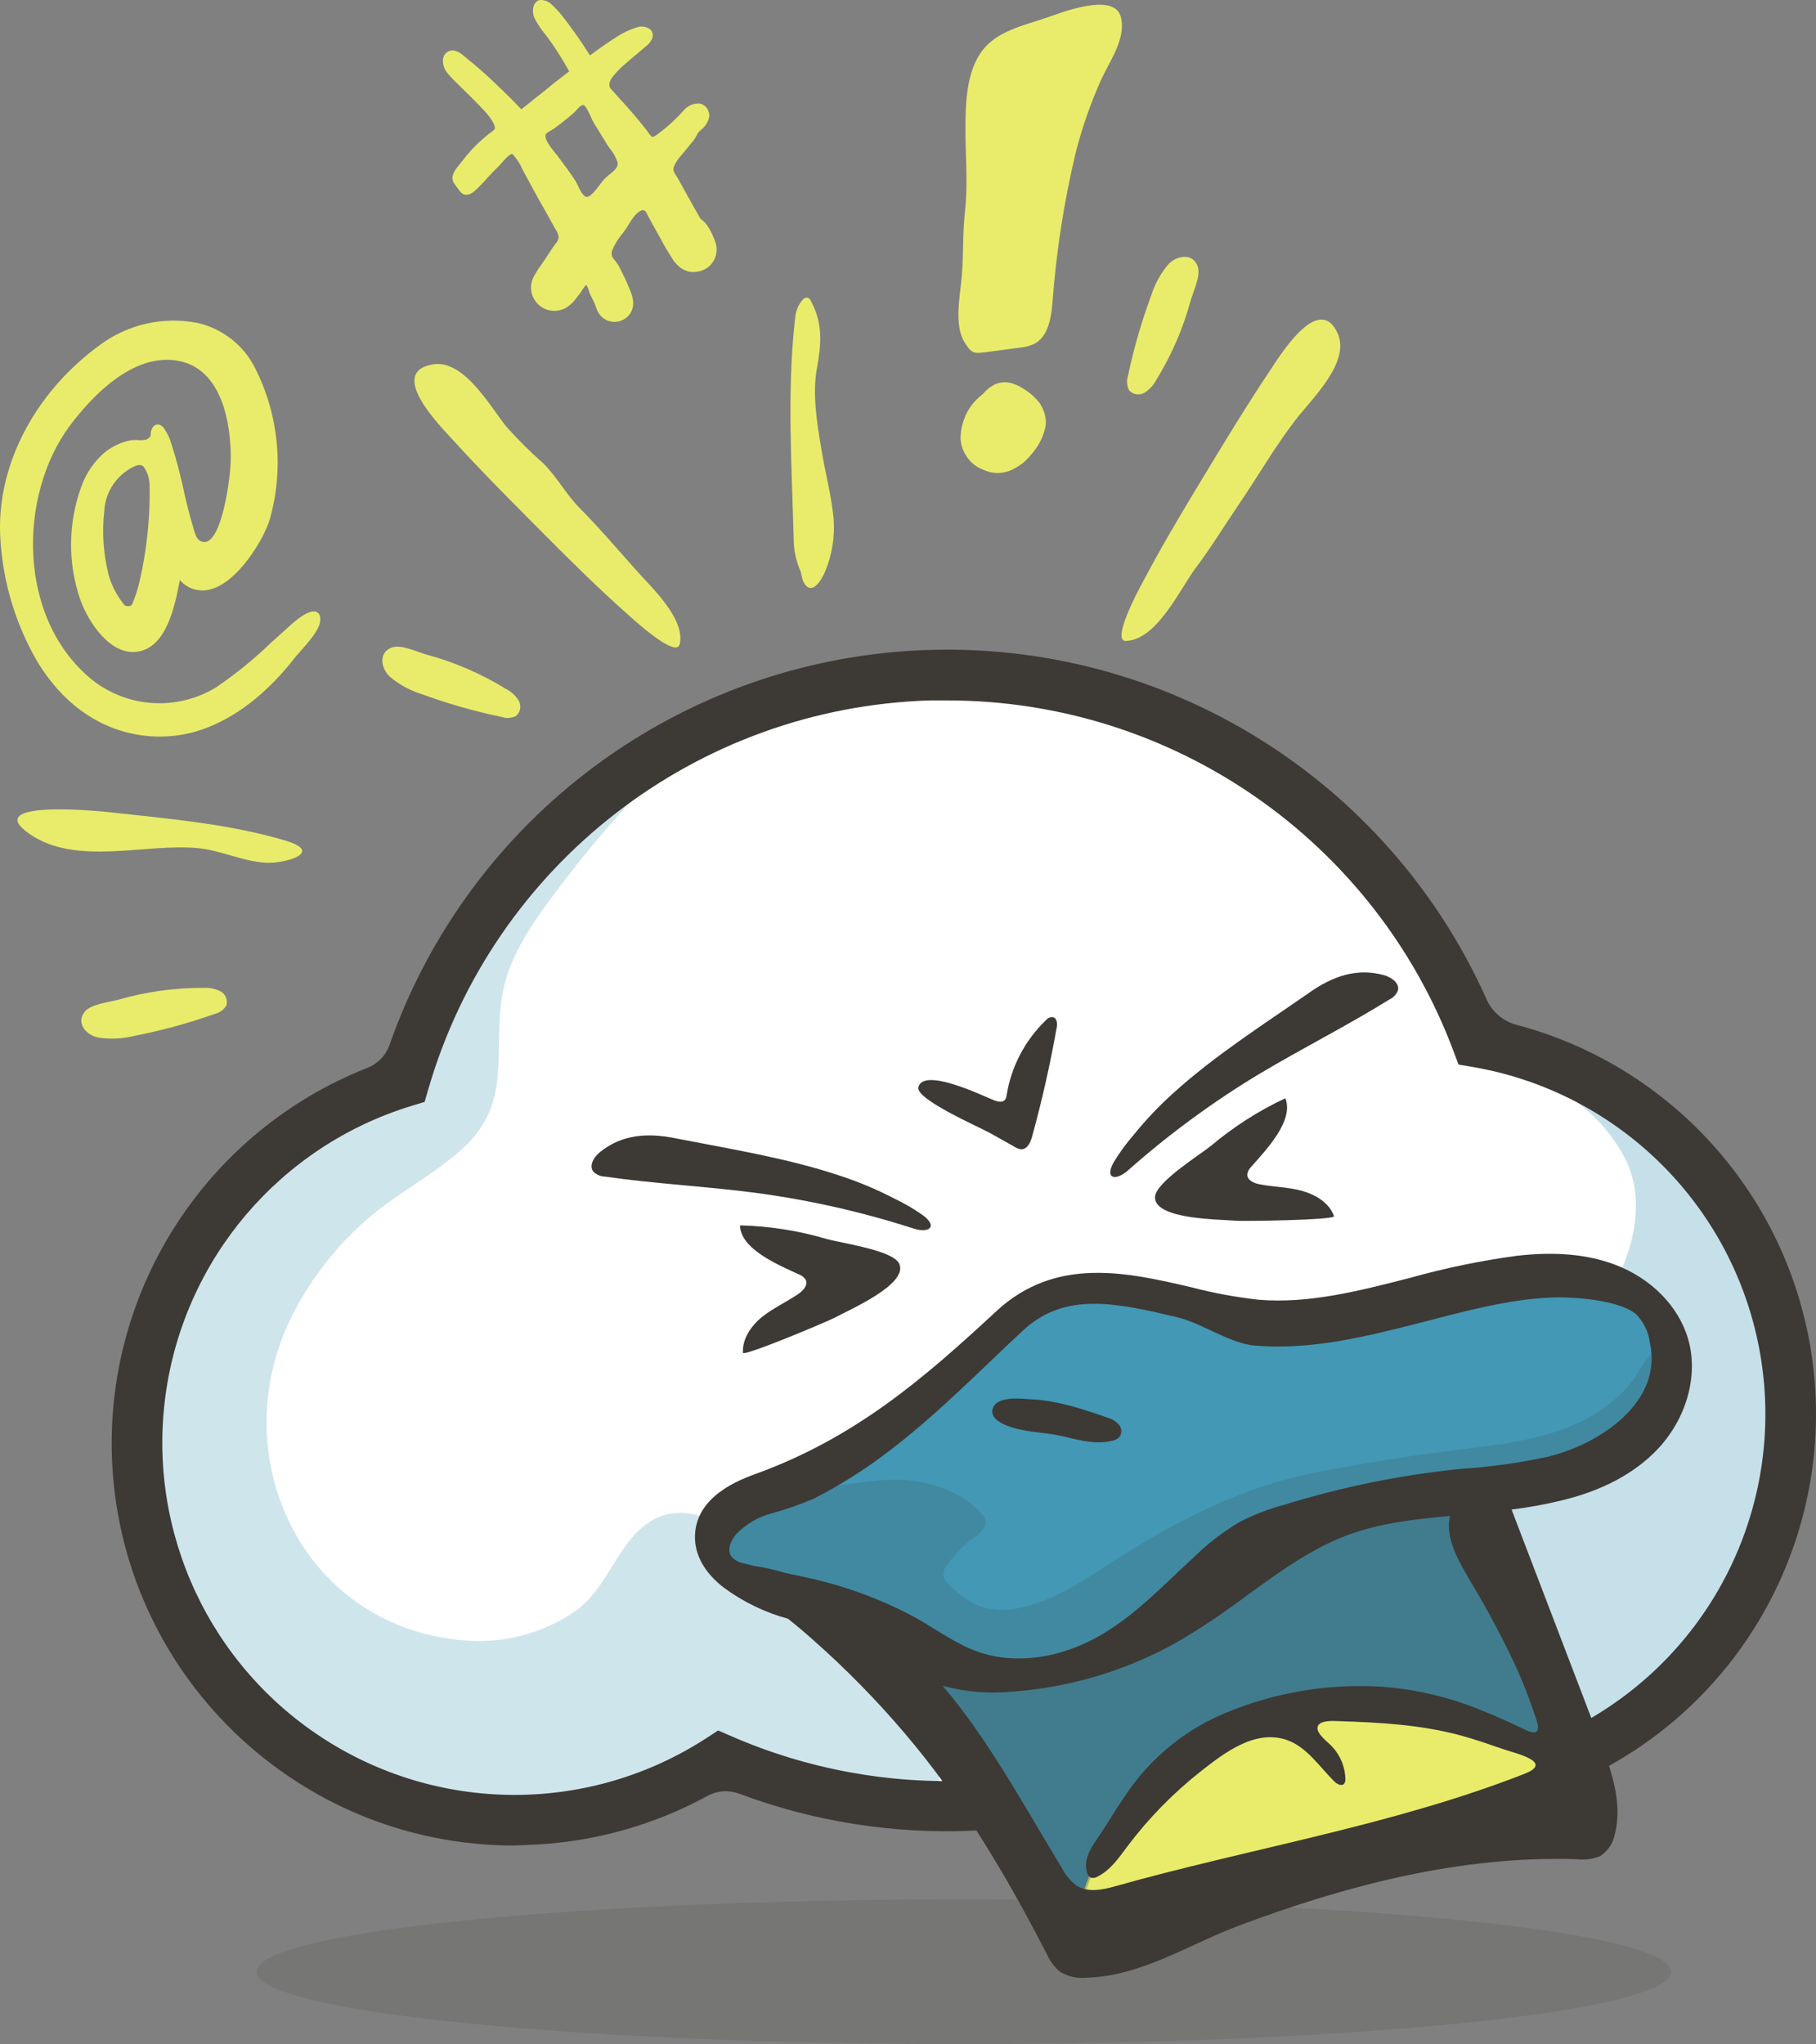 <?xml version="1.0" encoding="UTF-8"?>
<svg width="439px" height="494px" viewBox="0 0 439 494" version="1.1" xmlns="http://www.w3.org/2000/svg" xmlns:xlink="http://www.w3.org/1999/xlink">
    <rect x="0" y="0" width="439" height="494" fill="#808080" stroke="none"/>
    <!-- Generator: Sketch 57.1 (83088) - https://sketch.com -->
    <title>sitc-icon</title>
    <desc>Created with Sketch.</desc>
    <g id="Last-Week-in-AWS-Desktop" stroke="none" stroke-width="1" fill="none" fill-rule="evenodd">
        <g id="Podcasts-B" transform="translate(-790, -123)" fill-rule="nonzero">
            <g id="Masthead" transform="translate(0, 100)">
                <g id="Image-(Incomplete)">
                    <g id="sitc-icon" transform="translate(790, 23)">
                        <ellipse id="Oval" fill="#3D3935" opacity="0.13" cx="233" cy="476.5" rx="171" ry="17.5"></ellipse>
                        <path d="M76.637,147.941 C75.188,147.123 72.368,149.152 70.336,150.977 C68.761,152.393 67.186,153.856 65.532,155.304 C61.399,159.303 56.924,162.936 52.159,166.159 C42.805,171.819 30.917,171.092 22.324,164.334 C4.084,149.562 4.367,119.78 16.811,102.979 C21.899,96.151 32.106,84.997 43.306,87.246 C55.246,89.622 55.908,106.345 55.766,111.411 C55.687,115.407 53.907,128.842 50.3,130.762 C49.602,131.14 48.742,131.046 48.142,130.526 C47.401,130.054 46.96,128.48 46.677,127.379 C46.677,127.143 46.551,126.907 46.488,126.703 C45.795,124.421 45.228,121.983 44.676,119.749 L44.109,117.122 C43.353,113.975 42.534,110.609 41.479,107.431 L41.384,107.132 C41.022,105.867 40.452,104.671 39.699,103.592 C39.45,103.171 39.067,102.844 38.612,102.664 C38.197,102.533 37.747,102.578 37.367,102.79 C36.802,103.284 36.465,103.99 36.438,104.741 C36.438,104.898 36.438,105.055 36.438,105.181 C36.233,105.736 35.757,106.146 35.178,106.267 C34.61,106.394 34.024,106.425 33.445,106.361 C32.963,106.314 32.478,106.314 31.996,106.361 C31.15,106.467 30.32,106.673 29.523,106.974 C27.972,107.526 26.528,108.34 25.254,109.382 C22.763,111.538 20.866,114.294 19.741,117.389 C16.451,126.241 16.329,135.957 19.395,144.889 C21.411,150.505 26.766,158.513 33.288,157.475 C40.329,156.421 42.298,146.289 43.479,140.169 L43.479,140.169 C45.175,142.156 47.817,143.066 50.379,142.545 C57.499,141.129 64.067,129.786 65.296,125.24 C68.634,113.152 67.36,100.258 61.72,89.056 C58.961,83.47 53.829,79.424 47.748,78.043 C39.423,76.41 30.795,78.383 24.01,83.471 C7.88,95.285 -1.209,113.393 0.13,130.824 C0.823,141.093 3.879,151.064 9.061,159.96 C15,169.699 23.238,175.771 33.083,177.518 C39.182,178.604 45.467,177.871 51.15,175.409 C60.176,171.602 67.013,164.397 71.045,159.221 C71.423,158.733 71.975,158.104 72.62,157.396 C74.574,155.178 77.015,152.409 77.346,150.411 C77.551,149.152 77.314,148.319 76.637,147.941 Z M35.477,130.526 C35.096,133.751 34.544,136.955 33.823,140.122 C33.475,141.728 33.006,143.306 32.421,144.842 L32.248,145.267 C31.902,146.211 31.776,146.462 31.035,146.494 C30.295,146.525 30.153,146.368 29.602,145.613 C28.083,143.622 26.95,141.365 26.262,138.958 C24.984,133.903 24.626,128.659 25.207,123.478 C25.463,118.873 28.201,114.771 32.358,112.764 L32.642,112.654 C32.942,112.503 33.268,112.412 33.603,112.386 C34.002,112.351 34.398,112.489 34.69,112.764 C35.693,114.129 36.209,115.791 36.155,117.484 C36.244,121.842 36.018,126.2 35.477,130.526 L35.477,130.526 Z M68.934,203.114 C55.262,199.071 40.581,197.844 26.499,196.286 C22.86,195.877 -4.627,193.344 7.124,201.525 C18.481,209.391 35.099,203.727 47.906,204.97 C53.45,205.521 58.538,208.117 64.051,208.479 C68.493,208.84 78.764,206.04 68.934,203.13 L68.934,203.114 Z M276.719,94.876 C277.885,94.128 278.84,93.094 279.491,91.872 C283.159,85.929 285.955,79.492 287.792,72.757 C288.391,70.602 290.328,66.637 289.541,64.403 C288.328,60.989 284.421,61.776 282.437,63.868 C280.534,66.132 279.104,68.753 278.231,71.577 C275.911,77.846 274.058,84.277 272.686,90.818 C272.291,91.986 272.393,93.266 272.97,94.357 C273.937,95.398 275.504,95.615 276.719,94.876 L276.719,94.876 Z M53.245,239.534 C51.997,238.928 50.614,238.651 49.229,238.732 C42.237,238.696 35.277,239.665 28.562,241.611 C26.404,242.208 22.025,242.633 20.513,244.458 C18.213,247.274 20.922,250.185 23.758,250.751 C26.682,251.191 29.664,251.047 32.532,250.326 C39.1,249.04 45.566,247.273 51.875,245.04 C53.078,244.775 54.116,244.023 54.742,242.963 C55.11,241.611 54.487,240.185 53.245,239.534 Z M122.286,166.474 C116.334,162.808 109.883,160.021 103.132,158.198 C100.974,157.601 97.02,155.681 94.768,156.468 C91.349,157.679 92.137,161.581 94.248,163.547 C96.51,165.454 99.136,166.882 101.966,167.748 C108.264,170.062 114.724,171.908 121.294,173.27 C122.46,173.667 123.74,173.559 124.822,172.971 C125.864,172.005 126.081,170.44 125.342,169.227 C124.586,168.055 123.531,167.105 122.286,166.474 L122.286,166.474 Z M270.938,4.07 C269.362,-2.018 256.414,3.095 253.012,4.275 C247.766,6.084 241.135,7.421 237.528,12.141 C237.168,12.609 236.837,13.097 236.535,13.604 C233.527,18.654 233.385,25.812 233.385,31.334 C233.385,37.816 234.015,44.297 233.306,50.763 C232.645,56.694 232.991,60.753 232.503,66.7 C232.093,71.624 230.55,78.562 233.227,82.826 C234.803,85.248 235.244,85.5 237.953,85.154 C240.662,84.808 243.498,84.43 246.254,84.053 C247.55,83.964 248.82,83.645 250.003,83.109 C253.358,81.378 254.083,76.989 254.414,73.245 C255.306,61 257.187,48.846 260.037,36.903 C261.581,30.842 263.647,24.926 266.212,19.22 C268.197,14.863 272.34,9.199 270.938,4.07 Z M252.303,99.329 C252.046,98.659 251.724,98.016 251.342,97.409 C250.895,96.853 250.411,96.327 249.893,95.836 C249.163,95.132 248.354,94.514 247.483,93.995 C246.673,93.441 245.787,93.007 244.852,92.705 C243.725,92.316 242.505,92.277 241.355,92.595 C241.013,92.688 240.681,92.815 240.363,92.973 C239.488,93.432 238.695,94.033 238.016,94.751 L237.559,95.254 C237.031,95.66 236.531,96.102 236.063,96.576 C234.523,98.109 233.4,100.009 232.802,102.098 C232.423,103.316 232.222,104.582 232.204,105.858 C232.231,107.08 232.538,108.28 233.101,109.366 C233.645,110.43 234.395,111.377 235.307,112.15 C235.815,112.56 236.37,112.909 236.961,113.189 C237.553,113.479 238.163,113.732 238.788,113.944 C241.096,114.652 243.601,114.301 245.624,112.984 C246.254,112.648 246.85,112.253 247.404,111.804 C247.868,111.393 248.31,110.957 248.727,110.499 C249.355,109.822 249.934,109.102 250.46,108.343 C251.544,106.813 252.305,105.079 252.697,103.246 C252.822,102.636 252.854,102.01 252.791,101.39 C252.725,100.683 252.561,99.99 252.303,99.329 Z M323.392,80.639 C318.871,70.46 309.372,86.003 306.994,89.575 C301.103,98.369 295.652,107.415 290.171,116.461 C285.288,124.516 280.609,132.413 276.215,140.736 C275.348,142.309 268.512,155.005 272.198,154.895 C279.696,154.627 285.256,142.309 289.052,137.259 C292.849,132.209 295.936,127.096 299.449,121.936 C304.033,115.218 308.238,107.871 313.184,101.484 C316.902,96.607 326.495,87.624 323.392,80.639 Z M171.432,55.216 C170.92,54.273 170.198,53.46 169.322,52.84 C168.046,50.669 166.817,48.435 165.62,46.264 L163.95,43.243 C163.777,42.945 163.619,42.693 163.446,42.425 C162.863,41.529 162.627,41.104 162.895,40.302 C163.273,39.384 163.806,38.538 164.47,37.8 L165.525,36.542 L165.525,36.542 L165.982,35.991 L166.975,34.764 L167.132,34.559 C167.8,33.842 168.333,33.01 168.707,32.105 C168.896,31.901 169.117,31.696 169.353,31.46 C170.474,30.65 171.236,29.438 171.48,28.078 L171.48,28.078 C171.499,27.795 171.461,27.512 171.369,27.244 C171.142,26.163 170.316,25.307 169.243,25.041 C167.721,24.888 166.224,25.509 165.258,26.693 C163.302,28.898 161.11,30.882 158.721,32.608 C158.043,33.096 157.76,33.112 157.665,33.096 C157.571,33.08 157.114,32.608 156.783,32.121 C156.452,31.633 156.405,31.57 156.169,31.271 C154.263,28.848 152.152,26.394 149.506,23.515 L147.931,21.769 C146.497,20.4 147.71,18.827 149.553,16.923 C150.23,16.216 151.018,15.539 151.79,14.878 L156.248,11.103 C156.888,10.632 157.38,9.988 157.665,9.246 C157.949,8.513 157.777,7.682 157.224,7.122 C156.281,6.413 155.044,6.223 153.932,6.619 L153.428,6.792 C152.107,7.24 150.839,7.83 149.648,8.554 C147.505,9.891 145.316,11.386 142.622,13.384 C141.598,11.811 140.417,9.954 139.125,8.161 L138.716,7.594 C137.771,6.289 136.81,4.936 135.754,3.646 C135.084,2.806 134.352,2.017 133.565,1.286 C132.773,0.391 131.606,-0.081 130.414,0.011 C129.689,0.242 129.142,0.842 128.981,1.585 C128.694,2.622 128.83,3.73 129.359,4.668 C130.047,5.959 130.865,7.177 131.801,8.302 L132.399,9.073 C134.313,11.681 136.049,14.414 137.597,17.254 L137.125,17.6 L135.849,18.591 L134.62,19.551 L133.896,20.101 L132.919,20.904 L132.021,21.643 L129.17,23.909 C128.13,24.758 127.075,25.592 126.02,26.41 C125.342,25.686 124.633,24.963 123.94,24.255 C122.538,22.855 121.121,21.47 119.672,20.101 C117.419,17.946 115.277,16.058 113.134,14.343 C112.958,14.212 112.79,14.07 112.63,13.919 C111.638,13.038 110.11,11.748 108.566,12.345 C107.819,12.655 107.276,13.316 107.117,14.107 C106.947,15.393 107.33,16.691 108.173,17.679 C108.832,18.463 109.532,19.214 110.268,19.928 L112.221,21.832 C113.481,23.075 114.788,24.349 116.017,25.639 L116.222,25.859 C117.372,27.055 119.482,29.289 119.64,30.878 C119.64,31.255 119.388,31.491 118.663,31.995 C118.413,32.16 118.171,32.339 117.939,32.53 C116.773,33.505 115.734,34.433 114.788,35.393 C113.813,36.386 112.898,37.437 112.048,38.539 L111.213,39.578 L111.008,39.83 C110.252,40.758 109.086,42.158 109.433,43.574 C109.534,43.917 109.699,44.237 109.921,44.518 L111.087,46.091 C111.266,46.363 111.496,46.598 111.764,46.783 C112.583,47.318 113.623,47.098 114.71,46.185 C115.825,45.17 116.877,44.088 117.86,42.945 C118.679,42.064 119.514,41.151 120.396,40.333 C120.685,40.059 120.953,39.765 121.199,39.452 C123.058,37.328 123.688,37.076 123.909,37.249 C124.898,38.302 125.693,39.522 126.256,40.852 C126.555,41.418 126.823,41.953 127.059,42.347 L127.374,42.929 C127.847,43.826 128.319,44.707 128.808,45.588 C129.832,47.475 130.887,49.348 131.958,51.22 C132.667,52.478 133.376,53.737 134.069,55.011 L134.305,55.42 C134.694,55.974 134.952,56.609 135.061,57.277 C134.993,57.92 134.704,58.521 134.242,58.976 L133.77,59.621 L132.588,61.414 L131.627,62.861 L130.808,64.041 C130.229,64.824 129.703,65.643 129.233,66.496 C128.701,67.348 128.403,68.324 128.367,69.327 C128.312,71.335 129.329,73.222 131.038,74.281 C132.747,75.34 134.891,75.413 136.668,74.472 C137.774,73.824 138.721,72.937 139.44,71.876 C139.677,71.593 139.897,71.294 140.133,70.995 C140.37,70.696 140.448,70.554 140.622,70.287 C140.923,69.771 141.288,69.295 141.709,68.871 L141.819,68.966 C142.047,69.36 142.222,69.783 142.339,70.224 C142.434,70.551 142.55,70.871 142.685,71.184 C142.832,71.498 142.99,71.813 143.158,72.128 C143.459,72.66 143.712,73.218 143.914,73.795 C144.085,74.334 144.295,74.86 144.544,75.369 C145.094,76.422 146.04,77.214 147.174,77.571 C148.176,77.883 149.254,77.845 150.23,77.461 C150.356,77.407 150.477,77.344 150.593,77.272 L150.671,77.272 L150.671,77.272 C151.37,76.904 151.961,76.362 152.388,75.699 C152.998,74.695 153.212,73.5 152.987,72.348 C152.826,71.449 152.545,70.576 152.152,69.752 L151.884,69.139 C151.632,68.494 151.349,67.849 151.049,67.219 L150.813,66.732 C150.388,65.851 149.963,64.954 149.474,64.104 C149.253,63.727 149,63.369 148.718,63.035 C148.424,62.713 148.175,62.353 147.978,61.965 C147.8,61.499 147.8,60.983 147.978,60.517 C148.641,58.955 149.544,57.506 150.656,56.222 L150.75,56.081 C151.177,55.525 151.566,54.942 151.916,54.335 C152.782,52.95 153.759,51.345 155.066,50.858 C155.744,50.606 156.043,50.858 156.767,52.352 C156.872,52.583 156.983,52.803 157.098,53.013 C158.327,55.258 159.571,57.502 160.831,59.746 C161.131,60.266 161.461,60.785 161.777,61.32 L162.359,62.248 C162.701,62.872 163.137,63.439 163.651,63.931 C164.305,64.655 165.135,65.197 166.061,65.504 C166.598,65.684 167.165,65.758 167.731,65.725 C169.123,65.723 170.468,65.214 171.511,64.293 C172.957,62.94 173.559,60.913 173.086,58.991 C172.681,57.674 172.126,56.407 171.432,55.216 L171.432,55.216 Z M147.426,42.095 C146.955,42.458 146.507,42.853 146.088,43.275 C145.716,43.69 145.369,44.126 145.048,44.581 C144.197,45.713 142.78,47.601 141.898,47.57 C141.835,47.585 141.771,47.585 141.709,47.57 C140.889,47.302 140.291,46.075 139.771,45.005 C139.549,44.5 139.291,44.011 138.999,43.542 C137.897,41.875 136.668,40.16 135.345,38.414 L134.636,37.47 C134.51,37.312 134.352,37.108 134.163,36.903 C133.25,35.786 131.344,33.442 131.99,32.357 C132.365,32.009 132.79,31.717 133.25,31.491 C133.58,31.303 133.864,31.13 134.069,30.988 C135.471,29.965 136.904,28.833 138.59,27.385 C138.826,27.181 139.062,26.913 139.33,26.63 C139.881,26.017 140.559,25.262 141.078,25.403 C141.598,25.545 142.449,27.338 142.811,28.188 C143.016,28.628 143.189,29.037 143.347,29.32 C144.056,30.595 144.922,31.853 145.615,33.065 C145.946,33.568 146.261,34.072 146.576,34.638 C146.891,35.204 147.206,35.566 147.537,36.038 C148.302,36.975 148.894,38.04 149.285,39.185 C149.521,40.317 148.765,40.994 147.426,42.095 Z M140.196,122.848 C136.888,119.56 134.667,115.265 131.328,111.962 C128.13,109.163 125.115,106.163 122.302,102.979 C118.522,98.259 112.126,86.743 104.581,88.064 C93.555,89.968 106.393,102.947 109.307,106.125 C116.442,113.991 123.909,121.417 131.359,128.921 C137.991,135.607 144.544,142.057 151.569,148.319 C152.955,149.562 163.572,159.331 164.328,155.634 C165.683,149.231 156.941,141.475 153.302,137.243 C148.828,132.225 144.812,127.505 140.196,122.848 Z M198.479,108.06 C197.47,102.176 196.384,95.065 197.455,89.181 C198.526,83.298 199.03,78.248 195.99,72.678 C195.858,72.35 195.604,72.085 195.281,71.939 C194.852,71.855 194.411,72.012 194.131,72.348 C193.016,73.558 192.349,75.112 192.241,76.753 L192.099,77.886 C190.256,95.191 191.406,112.78 191.863,130.117 C191.854,132.905 192.445,135.662 193.595,138.203 C193.595,138.47 193.706,138.738 193.753,139.021 C193.838,139.51 193.97,139.989 194.147,140.453 C196.053,144.37 198.542,140.342 199.487,138.077 C201.127,134.094 201.827,129.788 201.534,125.491 C200.983,119.513 199.376,113.865 198.479,108.06 Z M191.894,103.403 L191.894,103.576 C191.894,103.388 191.894,103.215 191.894,103.041 C191.86,103.16 191.833,103.281 191.816,103.403 L191.894,103.403 Z M193.296,75.935 C193.304,75.888 193.304,75.84 193.296,75.793 L193.296,75.951 L193.296,75.935 Z" id="Shape" fill="#E9EC6B"></path>
                        <path d="M356.882,251.707 C336.241,196.615 282.712,160.923 223.982,163.094 C165.253,165.264 114.497,204.811 97.97,261.277 C63.728,271.566 38.652,300.942 33.834,336.409 C29.016,371.876 45.345,406.89 75.598,425.962 C105.851,445.034 144.444,444.644 174.307,424.966 C212.997,441.885 257.326,439.944 294.394,419.709 C325.781,438.846 365.574,437.248 395.329,415.654 C425.083,394.061 438.982,356.694 430.582,320.875 C422.182,285.056 393.126,257.786 356.882,251.707 Z" id="Path" fill="#FFFFFF"></path>
                        <path d="M432.952,338.267 C432.556,325.419 429.428,312.801 423.774,301.246 C421.74,297.538 419.643,293.829 417.388,290.247 C408.332,276.882 395.889,266.143 381.322,259.118 C377.3,257.809 372.99,257.646 368.88,258.647 C372.381,262.104 378.484,263.927 382.536,267.415 C387.072,271.038 390.74,275.622 393.276,280.834 C394.658,283.939 395.398,287.29 395.452,290.687 C395.61,298.543 392.818,306.117 388.892,312.874 C378.767,330.159 361.815,341.064 342.481,345.495 C339.769,346.124 349.372,367.494 350.256,369.474 C356.138,382.705 360.711,396.014 362.509,410.439 C363.66,419.584 366.719,427.221 377.206,424.408 C385.091,422.303 391.935,416.693 398.495,412.089 C399.615,411.288 400.719,410.518 401.823,409.622 C422.409,391.689 433.834,365.499 432.952,338.267 L432.952,338.267 Z" id="Path" fill="#4298B5" opacity="0.3"></path>
                        <path d="M213.389,400.641 C203.173,388.986 189.205,379.187 178.705,371.275 C172.399,366.557 163.76,363.002 156.523,368.13 C148.94,373.493 146.922,383.859 138.976,389.411 C131.337,394.656 122.134,397.147 112.885,396.473 C73.802,393.799 54.08,353.124 69.955,319.307 C74.234,310.381 80.21,302.368 87.55,295.714 C94.817,288.997 103.725,284.703 111.198,278.144 C123.258,267.559 119.601,256.895 121.098,242.739 C122.391,230.517 130.447,220.718 137.621,211.281 C141.452,206.279 145.503,201.419 149.744,196.779 C151.557,194.828 160.622,183.267 163.098,183.598 L158.557,183 C158.131,183 157.706,183.094 157.28,183.142 C128.467,200.908 107.249,228.67 97.703,261.094 C95.212,261.849 92.768,262.709 90.372,263.674 C89.788,264.444 89.189,265.247 88.543,265.892 C84.018,270.815 77.917,273.913 72.289,277.547 C57.117,287.494 45.219,301.679 38.078,318.332 C22.174,364.034 44.795,414.175 89.631,432.603 C92.448,433.433 95.312,434.1 98.207,434.6 C119.806,438.218 141.925,432.76 163.791,430.542 C167.4,428.816 170.892,426.856 174.244,424.675 C179.069,426.776 184.012,428.598 189.048,430.133 C192.404,430.448 195.737,430.973 199.027,431.706 C202.779,432.571 206.453,433.735 210.173,434.852 C214.377,435.439 218.671,435.822 223.054,436 C223.999,435.642 224.835,435.046 225.481,434.27 C226.831,432.19 227.306,429.665 226.806,427.239 C225.623,417.487 220.373,408.695 213.389,400.641 Z" id="Path" fill="#4298B5" opacity="0.25"></path>
                        <path d="M124.249,446 C71.736,445.951 28.727,404.277 27.046,351.815 C25.789,310.691 50.477,273.198 88.762,258.087 C91.287,257.112 93.26,255.083 94.162,252.532 C113.521,197.355 164.581,159.552 223.029,157.124 C281.476,154.696 335.498,188.134 359.37,241.516 C360.733,244.559 363.401,246.822 366.628,247.669 C402.512,257.191 429.854,286.286 437.116,322.68 C444.379,359.073 430.298,396.427 400.814,418.981 C371.33,441.535 331.579,445.362 298.33,428.847 C295.776,427.566 292.774,427.531 290.191,428.752 C255.2,445.34 214.977,447.043 178.708,433.474 C176.167,432.52 173.336,432.727 170.962,434.04 C157.572,441.334 142.655,445.383 127.414,445.858 L124.249,446 Z M228.994,169.268 C227.593,169.268 226.191,169.268 224.79,169.268 C168.294,170.98 119.339,208.888 103.562,263.138 L102.648,266.286 L99.5,267.246 C67.668,276.973 44.424,304.345 39.995,337.319 C35.565,370.294 50.762,402.825 78.899,420.601 C107.036,438.376 142.954,438.136 170.851,419.987 L173.607,418.193 L176.614,419.499 C213.64,435.678 256.072,433.825 291.545,414.479 L294.615,412.811 L297.606,414.621 C326.92,432.301 363.976,430.715 391.67,410.595 C419.365,390.476 432.312,355.735 424.536,322.408 C416.76,289.081 389.774,263.649 356.032,257.851 L352.584,257.269 L351.356,253.995 C332.22,203.023 283.461,169.261 228.994,169.268 Z" id="Shape" fill="#3D3935"></path>
                        <path d="M223.181,293.733 C220.941,292.157 218.569,290.774 216.093,289.598 C211.937,287.444 207.612,285.627 203.162,284.164 C190.341,279.873 176.811,277.727 163.597,275.143 L163.014,275.033 C156.493,273.749 150.319,274.14 145.011,278.447 C143.578,279.606 142.302,281.705 143.436,283.146 C144.178,283.892 145.184,284.319 146.239,284.336 C158.32,286.09 170.558,286.67 182.67,288.267 C195.583,289.986 208.314,292.859 220.708,296.849 C224.488,298.102 226.835,296.536 223.181,293.733 Z M217.322,305.291 C215.746,302.159 203.445,300.404 199.996,299.465 C193.141,297.427 186.043,296.305 178.89,296.129 C179.032,301.971 188.341,305.745 193.066,307.953 C193.803,308.193 194.426,308.695 194.814,309.363 C195.334,310.616 194.153,311.9 193.034,312.667 C190.215,314.625 187.002,316.05 184.324,318.18 C181.647,320.31 179.41,323.505 179.599,326.919 C179.678,327.921 200.216,319.308 201.918,318.368 C205.146,316.598 219.243,310.537 217.463,305.635 L217.322,305.291 Z M334.568,235.661 C327.969,233.844 322.173,235.958 316.707,239.748 L316.235,240.077 C305.209,247.736 293.648,255.096 283.647,264.149 C280.167,267.276 276.944,270.675 274.008,274.313 C272.217,276.382 270.604,278.598 269.188,280.937 C266.983,284.962 269.755,285.432 272.732,282.801 C282.464,274.187 292.96,266.466 304.091,259.732 C314.534,253.468 325.496,247.986 335.86,241.549 C336.811,241.112 337.556,240.327 337.939,239.357 C338.38,237.571 336.348,236.162 334.568,235.661 Z M314.691,287.766 C311.368,286.873 307.855,286.857 304.469,286.2 C303.146,285.949 301.539,285.244 301.524,283.897 C301.604,283.126 301.969,282.412 302.548,281.893 C305.934,278.009 312.927,270.82 310.706,265.417 C304.227,268.45 298.179,272.321 292.719,276.928 C289.947,279.152 279.457,285.683 279.221,289.191 L279.221,289.567 C279.599,294.751 294.972,294.657 298.61,295.001 C300.547,295.174 322.834,294.845 322.488,293.905 C321.338,290.663 318.03,288.705 314.691,287.766 Z M254.508,245.809 C253.851,245.781 253.219,246.066 252.807,246.577 C247.789,251.412 244.475,257.728 243.357,264.587 C243.337,265.007 243.201,265.414 242.963,265.762 C242.349,266.529 241.136,266.232 240.223,265.871 C237.608,264.822 223.259,257.837 221.999,262.739 C221.259,265.621 236.569,272.292 239.325,273.812 L245.326,277.179 C245.797,277.492 246.338,277.685 246.901,277.743 C248.366,277.743 249.138,276.036 249.516,274.61 C251.889,265.986 253.857,257.268 255.422,248.456 C255.674,247.438 255.532,246.028 254.508,245.809 Z" id="Shape" fill="#3D3935"></path>
                        <path d="M357.914,381.765 C355.285,377.311 352.293,372.261 353.19,367.65 L353.836,364.513 L350.687,364.811 C341.869,365.611 333.271,366.599 325.098,369.673 C316.201,373.014 308.549,378.582 300.439,384.463 C295.379,388.268 290.123,391.807 284.692,395.065 C272.426,402.157 258.688,406.348 244.538,407.315 C239.298,407.809 234.012,407.358 228.933,405.982 L221.296,403.66 L226.445,409.746 C227.815,411.314 229.201,413.102 230.539,414.859 C237.338,424.157 243.589,433.84 249.262,443.858 C251.231,447.168 253.199,450.477 255.199,453.771 C256.229,455.732 257.72,457.416 259.545,458.68 C261.106,459.583 262.889,460.039 264.694,459.997 C266.659,459.944 268.608,459.628 270.489,459.056 C282,455.81 293.92,452.987 305.446,450.258 C326.83,445.207 348.939,439.969 369.882,431.735 C372.183,431.073 374.16,429.594 375.44,427.578 C376.304,425.501 376.376,423.181 375.645,421.054 C372.086,406.797 365.048,393.811 357.914,381.765 Z M401.533,324.848 C401.119,321.714 399.66,318.809 397.391,316.598 C392.211,312.301 379.613,311.893 375.188,312.018 C365.378,312.426 355.537,314.967 346.01,317.429 L343.254,318.135 C330.499,321.398 317.319,324.785 303.777,323.64 C300.327,323.016 296.999,321.846 293.92,320.174 C291.18,318.775 288.305,317.655 285.338,316.833 C270.835,313.461 257.136,310.278 245.971,320.566 C243.153,323.186 240.365,325.836 237.578,328.487 C230.214,335.761 222.472,342.645 214.383,349.111 C208.574,353.635 202.347,357.6 195.787,360.953 C193.627,361.942 191.389,362.75 189.094,363.368 C187.96,363.703 186.842,364.048 185.74,364.403 C182.139,365.397 178.874,367.343 176.292,370.034 C174.198,372.386 173.017,375.947 175.064,378.566 C176.152,379.792 177.621,380.621 179.237,380.918 L181.016,381.358 L181.961,381.577 C184.368,381.932 186.746,382.456 189.078,383.146 L189.456,383.146 C192.732,383.82 196.117,384.541 199.361,385.42 C206.006,387.201 212.44,389.682 218.556,392.823 C220.635,393.873 222.65,395.112 224.776,396.43 C228.09,398.621 231.614,400.481 235.295,401.982 C238.825,403.271 242.558,403.924 246.318,403.911 C251.407,403.866 256.442,402.855 261.151,400.931 C271.008,396.995 278.472,389.952 285.606,383.161 C287.102,381.734 288.597,380.322 290.125,378.911 C293.339,375.743 296.917,372.963 300.785,370.63 C304.071,368.943 307.529,367.613 311.099,366.662 C324.776,362.41 338.845,359.525 353.096,358.051 C360.562,357.577 367.98,356.528 375.283,354.914 L375.393,354.914 C390.604,351.276 404.776,339.434 401.533,324.848 L401.533,324.848 Z" id="Shape" fill="#4298B5"></path>
                        <path d="M259,468.656 C262.969,445.057 278.23,424.927 299.817,414.815 C321.404,404.703 346.558,405.902 367.096,418.022 C371.033,420.364 374.434,424.747 377.252,428.386 C378.239,429.427 378.854,430.769 379,432.2 C379,434.715 376.465,436.377 374.276,437.484 C342.564,453.197 306.096,456.251 273.266,469.4 C269.896,470.777 262.496,469.463 259,468.656 Z" id="Path" fill="#E9EC6B"></path>
                        <path d="M401.755,326 C399.195,326.204 397.624,328.996 396.273,331.27 C391.984,338.422 384.475,343.159 376.573,345.841 C368.671,348.523 360.283,349.37 352.004,350.405 C340.662,351.827 329.372,353.631 318.135,355.817 C301.2,359.095 285.522,366.937 271.006,376.097 C263.152,381.085 255.297,386.872 246.091,388.645 C242.963,389.344 239.702,389.17 236.666,388.143 C233.992,386.887 231.569,385.154 229.518,383.029 C228.842,382.507 228.334,381.798 228.057,380.99 C227.959,379.893 228.33,378.805 229.078,377.995 C230.81,375.596 232.903,373.48 235.283,371.721 C236.854,370.591 238.692,369.039 238.158,367.204 C237.96,366.647 237.638,366.143 237.216,365.729 C235.963,364.354 234.538,363.147 232.974,362.137 C228.743,359.523 223.928,357.998 218.961,357.699 C212.395,357.181 206.205,358.75 199.765,359.267 C198.649,359.879 197.534,360.475 196.419,361.04 C194.264,362.029 192.031,362.836 189.742,363.455 C188.611,363.79 187.496,364.135 186.396,364.49 C182.803,365.484 179.546,367.43 176.97,370.121 C176.813,370.293 176.672,370.497 176.515,370.686 C175.868,372.641 175.83,374.746 176.405,376.724 C176.801,378.176 177.551,379.507 178.588,380.598 C179.06,380.771 179.515,380.896 179.908,381.006 L181.683,381.445 L182.626,381.665 C185.027,382.02 187.4,382.544 189.726,383.233 L190.103,383.233 C193.371,383.908 196.748,384.629 199.985,385.508 C206.613,387.288 213.033,389.77 219.134,392.911 C221.208,393.962 223.219,395.201 225.339,396.518 C228.646,398.71 232.161,400.569 235.833,402.071 C239.355,403.36 243.079,404.013 246.83,404 C251.907,403.955 256.93,402.943 261.628,401.02 C271.462,397.083 278.908,390.04 286.025,383.249 C287.517,381.822 289.009,380.41 290.533,378.998 C293.74,375.83 297.31,373.05 301.168,370.717 C304.446,369.03 307.896,367.7 311.458,366.749 C325.103,362.496 339.138,359.612 353.355,358.138 C360.803,357.664 368.203,356.615 375.489,355.001 L375.599,355.001 C390.225,351.378 404.017,340.053 401.755,326 Z" id="Path" fill="#3D3935" opacity="0.15"></path>
                        <path d="M376,421.814 C375.906,421.374 375.811,420.981 375.733,420.667 C375.339,419.096 374.899,417.525 374.426,415.954 C371.279,409.387 369.045,402.553 365.804,395.923 C364.765,393.802 363.727,391.65 362.657,389.482 C361.083,386.701 359.51,383.968 357.936,381.281 C355.308,376.82 352.319,371.761 353.216,367.142 L353.861,364 L350.714,364.298 C341.902,365.1 333.311,366.089 325.144,369.169 C316.254,372.515 308.606,378.092 300.503,383.983 C295.446,387.794 290.194,391.339 284.768,394.604 C272.546,401.702 258.857,405.91 244.753,406.905 C239.517,407.4 234.235,406.948 229.16,405.569 L225.399,404.423 C225.233,404.594 225.113,404.805 225.053,405.035 C224.927,405.677 225.027,406.343 225.336,406.92 C225.602,407.577 225.907,408.217 226.249,408.837 L226.674,409.34 C228.043,410.911 229.427,412.702 230.765,414.461 L232.48,416.771 C234.142,418.428 235.717,420.168 237.2,421.987 C239.199,424.563 240.536,428.192 242.094,431.083 L242.299,431.476 C244.769,435.466 247.145,439.488 249.49,443.463 C251.456,446.777 253.423,450.092 255.422,453.391 C256.451,455.356 257.941,457.043 259.765,458.309 C260.23,458.583 260.72,458.815 261.228,459 C261.497,458.888 261.747,458.734 261.967,458.544 C268.614,437.611 284.449,420.84 304.987,412.982 C325.526,405.123 348.531,407.033 367.487,418.169 C369.219,419.258 370.805,420.562 372.208,422.049 C373.067,422.112 373.929,422.112 374.788,422.049 C375.204,422.055 375.617,421.975 376,421.814 Z" id="Path" fill="#3D3935" opacity="0.3"></path>
                        <path d="M400.492,350.445 C407.697,342.968 410.671,332.404 408.075,323.548 C405.731,315.57 399.06,308.845 390.218,305.554 C383.689,303.14 376.058,302.419 366.776,303.469 C358.007,304.648 349.333,306.439 340.816,308.83 C328.23,312.059 316.304,315.099 304.237,314.096 C298.754,313.486 293.322,312.48 287.985,311.087 C272.629,307.513 255.229,303.469 240.786,316.933 C223.228,333.219 206.739,347.42 182.872,356.119 L182.872,356.119 C178.892,357.577 168.288,361.448 168.005,371.104 C167.879,375.681 170.27,380.038 174.927,383.643 C179.604,387.102 184.886,389.664 190.503,391.198 C192.601,392.87 194.63,394.584 196.592,396.339 C204.46,403.285 211.821,410.78 218.618,418.769 C232.636,435.212 243.271,453.253 253.089,472.281 C253.792,473.913 254.87,475.357 256.235,476.498 C258.183,477.678 260.467,478.185 262.733,477.94 C276.059,477.501 287.324,469.93 299.375,465.4 C325.445,455.62 353.104,448.394 381.187,449.303 C383.122,449.549 385.087,449.278 386.882,448.519 C388.69,447.325 389.938,445.454 390.344,443.331 C392.358,435.713 389.494,427.782 386.678,420.399 C379.598,401.872 372.508,383.34 365.407,364.803 C369.405,364.318 373.371,363.601 377.285,362.655 C387.15,360.335 394.985,356.15 400.492,350.445 Z M371.48,418.424 C371.071,418.816 370.205,418.738 368.695,418.017 C364.998,416.23 361.253,414.537 357.43,413.048 C349.897,410.019 341.934,408.184 333.831,407.609 C321.123,406.85 308.407,408.966 296.638,413.8 C287.144,417.651 278.955,424.129 273.038,432.469 C270.804,435.603 268.759,438.911 266.745,442.108 C264.731,445.306 261.695,448.519 262.749,452.391 C262.834,452.992 263.211,453.514 263.756,453.786 C264.297,453.906 264.864,453.805 265.329,453.503 C268.476,451.936 270.505,448.911 272.598,446.121 C277.705,439.349 283.67,433.263 290.345,428.017 C295.961,423.613 303.403,417.86 311.034,420.478 C315.895,422.155 318.9,426.873 322.519,430.478 C323.179,431.136 324.281,431.748 324.91,431.089 C325.14,430.777 325.257,430.395 325.241,430.008 C325.19,427.1 324.07,424.311 322.094,422.171 C321.166,421.089 318.051,418.942 318.523,417.28 C318.994,415.619 322.487,415.901 323.825,415.948 C333.784,416.261 343.554,416.81 353.23,419.428 C356.707,420.384 360.105,421.575 363.519,422.751 C366.225,423.691 375.806,425.807 368.553,428.66 C336.505,441.199 302.302,446.622 269.435,455.886 C266.446,456.732 263.016,457.359 260.373,455.761 C258.876,454.687 257.657,453.274 256.818,451.638 C248.794,438.488 241.446,424.898 232.07,412.594 C230.732,410.854 229.332,409.114 227.885,407.39 C233.232,408.858 238.803,409.347 244.326,408.832 C249.921,408.455 255.47,407.579 260.908,406.214 C269.547,404.067 277.841,400.722 285.546,396.277 C291.031,392.974 296.34,389.39 301.452,385.54 C309.429,379.756 316.965,374.301 325.539,371.057 C333.327,368.126 341.682,367.154 350.492,366.354 C349.343,371.872 352.647,377.326 355.511,382.232 C359.65,389.071 363.401,396.135 366.744,403.393 C368.37,407.02 369.804,410.729 371.039,414.506 C371.747,416.371 372.078,417.876 371.48,418.424 Z M374.626,351.95 C367.441,353.521 360.146,354.543 352.805,355.006 C338.391,356.49 324.161,359.398 310.326,363.69 C306.597,364.686 302.989,366.084 299.564,367.859 C295.529,370.274 291.8,373.163 288.457,376.464 C279.63,384.552 271.622,393.455 260.216,398.016 C252.554,401.073 243.759,401.904 236.019,399.035 C230.166,396.872 225.005,392.766 219.546,389.991 C213.291,386.789 206.715,384.252 199.927,382.421 C196.56,381.511 193.13,380.853 189.701,380.085 C187.268,379.354 184.787,378.799 182.275,378.424 C181.456,378.22 180.701,378.032 179.804,377.812 C178.685,377.617 177.659,377.067 176.878,376.245 C175.62,374.677 176.658,372.248 178.011,370.712 C180.302,368.35 183.187,366.645 186.365,365.774 C189.888,364.812 193.342,363.613 196.702,362.185 C203.394,358.768 209.742,354.722 215.66,350.1 C226.988,341.401 236.947,331.134 247.394,321.447 C257.573,312.043 270.065,314.911 284.523,318.313 C290.36,319.661 297.314,324.676 303.293,325.178 C317.232,326.338 330.621,322.905 343.569,319.598 C353.702,316.996 364.463,314.002 374.925,313.563 C380.164,313.344 391.272,314.081 395.504,317.592 C397.352,319.48 398.529,321.918 398.855,324.535 C402.002,338.893 386.662,348.925 374.674,351.903 L374.626,351.95 Z M267.862,342.639 C261.836,340.539 255.716,338.485 249.297,338.156 C246.922,338.031 241.62,337.357 240.204,339.912 C238.63,342.812 242.941,344.489 245.018,345.069 C249.297,346.276 253.482,346.197 257.746,347.279 C261.396,348.188 265.235,349.097 268.885,348.172 C269.544,348.06 270.15,347.742 270.615,347.263 C271.253,346.375 271.207,345.17 270.505,344.332 C269.806,343.504 268.866,342.913 267.815,342.639 L267.862,342.639 Z" id="Shape" fill="#3D3935"></path>
                    </g>
                </g>
            </g>
        </g>
    </g>
</svg>